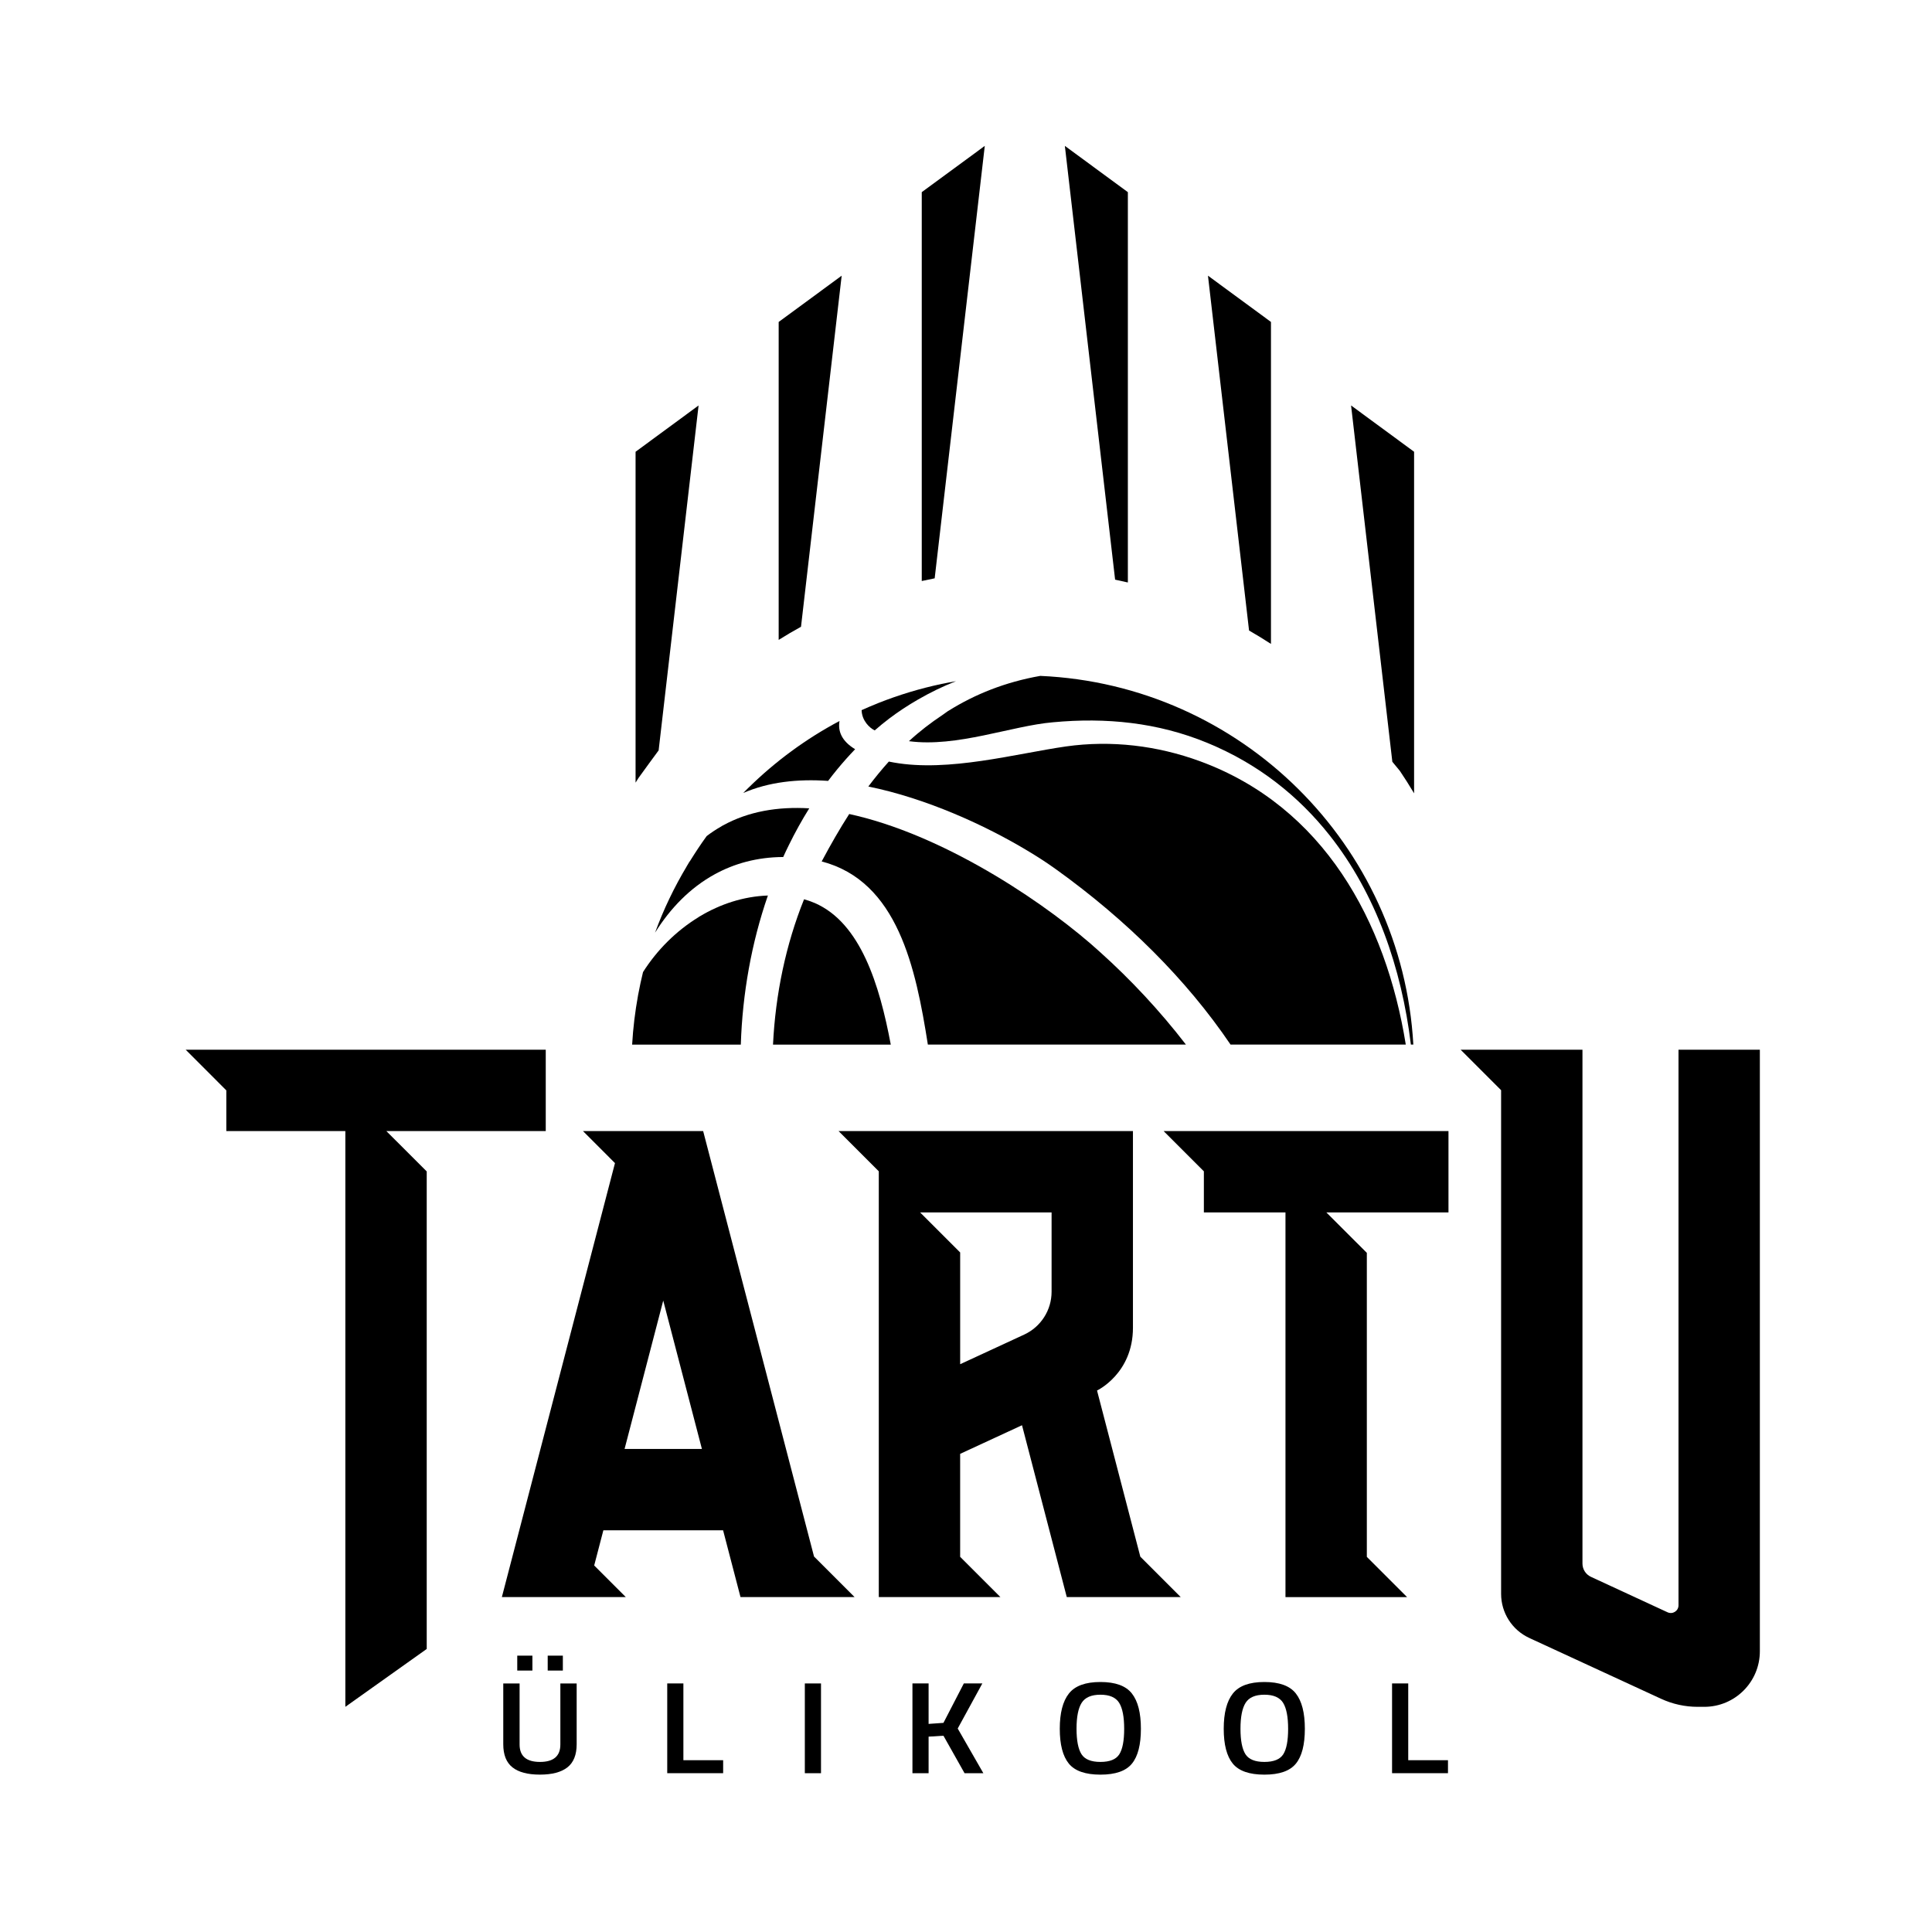 <svg xmlns="http://www.w3.org/2000/svg" xmlns:xlink="http://www.w3.org/1999/xlink" id="Layer_1" x="0px" y="0px" width="100px" height="100px" viewBox="0 0 100 100" xml:space="preserve"><g>	<path d="M62.111,39.401c-2.213-0.811-4.594-1.096-6.931-0.766c-2.615,0.376-6.063,1.338-8.915,0.833  c-0.087-0.016-0.173-0.031-0.259-0.049c-0.372,0.413-0.725,0.844-1.061,1.291c3.005,0.613,6.038,2,8.239,3.323  c0.531,0.317,1.012,0.631,1.428,0.93l0.018,0.012c0.02,0.014,0.039,0.029,0.06,0.043c3.599,2.588,6.716,5.67,9.003,9.05h1.1h0.05  h7.92C71.739,47.69,68.52,41.754,62.111,39.401z"></path>	<path d="M64.651,32.636c0.385,0.221,0.763,0.451,1.134,0.693V16.664v0.004v-0.004l-3.261-2.395L64.651,32.636L64.651,32.636z"></path>	<path d="M39.746,46.352c-1.264,0.045-2.465,0.442-3.526,1.079c0.002-0.002,0.005-0.005,0.007-0.007  c-0.006,0.003-0.011,0.008-0.017,0.012c-0.008,0.004-0.016,0.007-0.023,0.012c-0.009,0.007-0.019,0.016-0.028,0.023  c-1.157,0.707-2.15,1.699-2.876,2.843c-0.093,0.376-0.174,0.758-0.246,1.142c0,0.002-0.004,0.01-0.004,0.012  c-0.002,0.011-0.003,0.022-0.005,0.033c-0.002,0.013-0.005,0.025-0.008,0.038c0-0.003,0.002-0.005,0.003-0.007  c-0.151,0.829-0.255,1.676-0.304,2.537h5.625C38.429,51.429,38.897,48.8,39.746,46.352z"></path>	<path d="M72.067,39.429l0.389,0.471c0.249,0.369,0.487,0.745,0.716,1.128l0.021,0.034v-17.68l-0.001,0.005v-0.005l-3.261-2.396  L72.067,39.429L72.067,39.429z"></path>	<path d="M57.718,30.003L57.718,30.003c0.221,0.045,0.441,0.094,0.66,0.146V9.946v0.009V9.946l-3.261-2.395L57.718,30.003  L57.718,30.003z"></path>	<path d="M32.897,40.509c0.052-0.082,0.102-0.165,0.155-0.246c0.058-0.09,1.039-1.424,1.039-1.424v-0.001l2.067-17.851l-3.261,2.396  v0.099v0.009V40.509z"></path>	<path d="M40.304,33.121c0.377-0.238,0.763-0.463,1.155-0.679h0.001l2.105-18.172l-3.261,2.395v0.186l0,0.009V33.121z"></path>	<path d="M35.667,44.633c-0.026,0.043-0.051,0.088-0.077,0.131c-0.021,0.034-0.042,0.067-0.063,0.101  c0.008-0.014,0.019-0.027,0.029-0.042c-0.653,1.09-1.209,2.242-1.651,3.452c0.794-1.271,1.819-2.322,3.074-3.014  c1.029-0.567,2.213-0.896,3.56-0.902c0.09-0.201,0.184-0.4,0.282-0.597h0c0.324-0.663,0.679-1.304,1.065-1.922  c-1.617-0.097-3.146,0.154-4.476,0.89c0.002-0.001,0.003-0.002,0.004-0.003c-0.006,0.003-0.011,0.007-0.017,0.01  c-0.009,0.006-0.021,0.01-0.031,0.016c-0.007,0.005-0.013,0.01-0.021,0.016c-0.265,0.15-0.521,0.317-0.768,0.507  c-0.3,0.412-0.581,0.838-0.85,1.271C35.707,44.576,35.687,44.603,35.667,44.633z"></path>	<path d="M42.863,40.419c0.153-0.203,0.309-0.402,0.47-0.597l0,0c0.297-0.36,0.606-0.708,0.928-1.043  c-0.697-0.419-0.9-0.937-0.807-1.461c-1.737,0.922-3.322,2.09-4.712,3.456c-0.001,0-0.002,0-0.002,0.001  c-0.002,0.001-0.003,0.003-0.006,0.005c-0.001,0.001-0.002,0.002-0.004,0.003l0,0c-0.088,0.087-0.174,0.174-0.26,0.262  C39.78,40.475,41.289,40.309,42.863,40.419z"></path>	<polygon points="47.71,30.073 48.379,29.934 48.379,29.931 50.972,7.551 47.71,9.946 47.71,10.253 47.71,10.269  "></polygon>	<path d="M45.275,37.805c0.242-0.212,0.491-0.415,0.747-0.61l0,0c0.472-0.358,0.968-0.682,1.481-0.979  c0.635-0.367,1.296-0.69,1.98-0.958c-0.245,0.042-0.488,0.089-0.729,0.14c-0.001,0-0.004,0-0.005,0  c-1.137,0.239-2.237,0.574-3.295,0.994c-0.015,0.006-0.029,0.013-0.043,0.019c-0.274,0.109-0.546,0.224-0.814,0.346  C44.612,37.3,45.004,37.676,45.275,37.805z"></path>	<path d="M42.157,46.734c-0.007-0.003-0.014-0.007-0.021-0.01c-0.001,0-0.001,0.002-0.001,0.002c-0.166-0.07-0.337-0.131-0.517-0.18  c-0.948,2.354-1.481,4.921-1.607,7.522h0.811h0.037h5.247c-0.581-3.098-1.565-6.299-3.933-7.327c0,0,0-0.001,0-0.002  C42.168,46.737,42.162,46.736,42.157,46.734z"></path>	<path d="M42.568,44.518c-0.012,0.024-0.025,0.047-0.037,0.071c3.936,1.025,4.871,5.513,5.495,9.479h0.917h0.002h12.439  c-1.36-1.764-2.871-3.375-4.433-4.778c-2.606-2.379-7.723-5.875-12.581-7.061v0c-0.139-0.034-0.277-0.066-0.415-0.096  C43.461,42.904,43.002,43.704,42.568,44.518z"></path>	<path d="M49.113,36.778c-0.004,0.003-0.009,0.007-0.014,0.01c-0.011,0.007-0.024,0.013-0.036,0.02  c-0.042,0.027-0.14,0.096-0.258,0.184c-0.625,0.415-1.215,0.868-1.759,1.371c2.477,0.334,5.32-0.796,7.455-0.978  c2.742-0.257,5.419,0.008,7.983,1.063c2.642,1.087,4.728,2.756,6.338,4.79c2.39,3.02,3.724,6.85,4.205,10.83h0.127  c-0.579-10.351-8.927-18.625-19.309-19.084c-1.819,0.321-3.379,0.951-4.74,1.8C49.108,36.782,49.11,36.78,49.113,36.778z"></path>	<polygon points="62.312,60.627 62.312,62.755 66.536,62.755 66.536,82.667 72.831,82.667 70.747,80.584 70.747,64.848   68.652,62.755 74.973,62.755 74.973,58.543 60.228,58.543  "></polygon>	<path d="M56.782,71.973c0,0,1.859-0.872,1.859-3.25v-10.18h-0.664H54.43H43.403l2.083,2.084v2.128v19.908h6.294l-2.083-2.082v-5.33  l3.202-1.481l2.317,8.894h5.897l-2.09-2.09L56.782,71.973z M54.43,66.86c0,0.952-0.553,1.817-1.416,2.217l-3.316,1.534v-5.784  l-2.073-2.072h6.805V66.86z"></path>	<path d="M36.395,58.544h-6.221l1.657,1.658l-5.854,22.461h6.413l-1.635-1.634l0.475-1.821h6.197l0.901,3.455h3.793h0.559h1.551  l-2.097-2.098L36.395,58.544z M32.328,74.997l2.001-7.68l2.002,7.68H32.328z"></path>	<path d="M86.879,54.334V83.09c0,0.292-0.302,0.484-0.566,0.362l-3.966-1.835c-0.268-0.124-0.439-0.392-0.439-0.687V54.334h-6.305  l2.094,2.094v25.834v0.237c0,0.979,0.568,1.87,1.458,2.281l0.107,0.05l6.716,3.099c0.593,0.274,1.239,0.416,1.893,0.416h0.342  c1.59,0,2.877-1.288,2.877-2.878V54.334H86.879z"></path>	<polygon points="28.248,58.544 28.248,54.334 9.612,54.334 11.714,56.437 11.714,58.544 17.875,58.544 17.875,88.345 22.087,85.35   22.087,60.633 19.997,58.544  "></polygon>	<path d="M29.004,90.295c0,0.602-0.352,0.902-1.055,0.902s-1.055-0.301-1.055-0.902v-3.16h-0.845v3.146  c0,0.547,0.158,0.946,0.476,1.197c0.316,0.251,0.789,0.376,1.42,0.376c0.631,0,1.105-0.125,1.424-0.376s0.479-0.65,0.479-1.197  v-3.146h-0.844V90.295z"></path>	<rect x="28.349" y="85.696" width="0.784" height="0.772"></rect>	<rect x="26.773" y="85.696" width="0.784" height="0.772"></rect>	<polygon points="35.372,87.134 34.536,87.134 34.536,91.78 37.43,91.78 37.43,91.108 35.372,91.108  "></polygon>	<rect x="41.658" y="87.135" width="0.837" height="4.646"></rect>	<polygon points="50.846,87.134 49.888,87.134 48.833,89.175 48.064,89.229 48.064,87.134 47.228,87.134 47.228,91.78 48.064,91.78   48.064,89.888 48.833,89.841 49.925,91.78 50.898,91.78 49.571,89.468  "></polygon>	<path d="M56.958,87.06c-0.774,0-1.318,0.198-1.632,0.597c-0.314,0.397-0.472,1.006-0.472,1.824s0.156,1.419,0.468,1.802  c0.311,0.381,0.856,0.572,1.636,0.572c0.778,0,1.322-0.19,1.631-0.57c0.31-0.379,0.464-0.98,0.464-1.804s-0.155-1.432-0.468-1.828  C58.274,87.257,57.731,87.06,56.958,87.06z M57.934,90.804c-0.169,0.262-0.493,0.393-0.976,0.393s-0.81-0.133-0.98-0.399  c-0.17-0.267-0.257-0.707-0.257-1.32c0-0.612,0.089-1.059,0.265-1.339s0.5-0.421,0.973-0.421c0.472,0,0.794,0.141,0.969,0.421  c0.173,0.28,0.259,0.729,0.259,1.347S58.102,90.541,57.934,90.804z"></path>	<path d="M65.444,87.06c-0.774,0-1.317,0.198-1.632,0.597c-0.314,0.397-0.472,1.006-0.472,1.824s0.156,1.419,0.468,1.802  c0.312,0.381,0.856,0.572,1.636,0.572c0.778,0,1.322-0.19,1.631-0.57c0.31-0.379,0.464-0.98,0.464-1.804s-0.155-1.432-0.467-1.828  C66.761,87.257,66.218,87.06,65.444,87.06z M66.42,90.804c-0.169,0.262-0.493,0.393-0.976,0.393s-0.81-0.133-0.98-0.399  c-0.17-0.267-0.257-0.707-0.257-1.32c0-0.612,0.089-1.059,0.265-1.339s0.5-0.421,0.973-0.421c0.472,0,0.794,0.141,0.969,0.421  c0.173,0.28,0.259,0.729,0.259,1.347S66.588,90.541,66.42,90.804z"></path>	<polygon points="72.89,87.134 72.053,87.134 72.053,91.78 74.947,91.78 74.947,91.108 72.89,91.108  "></polygon></g></svg>